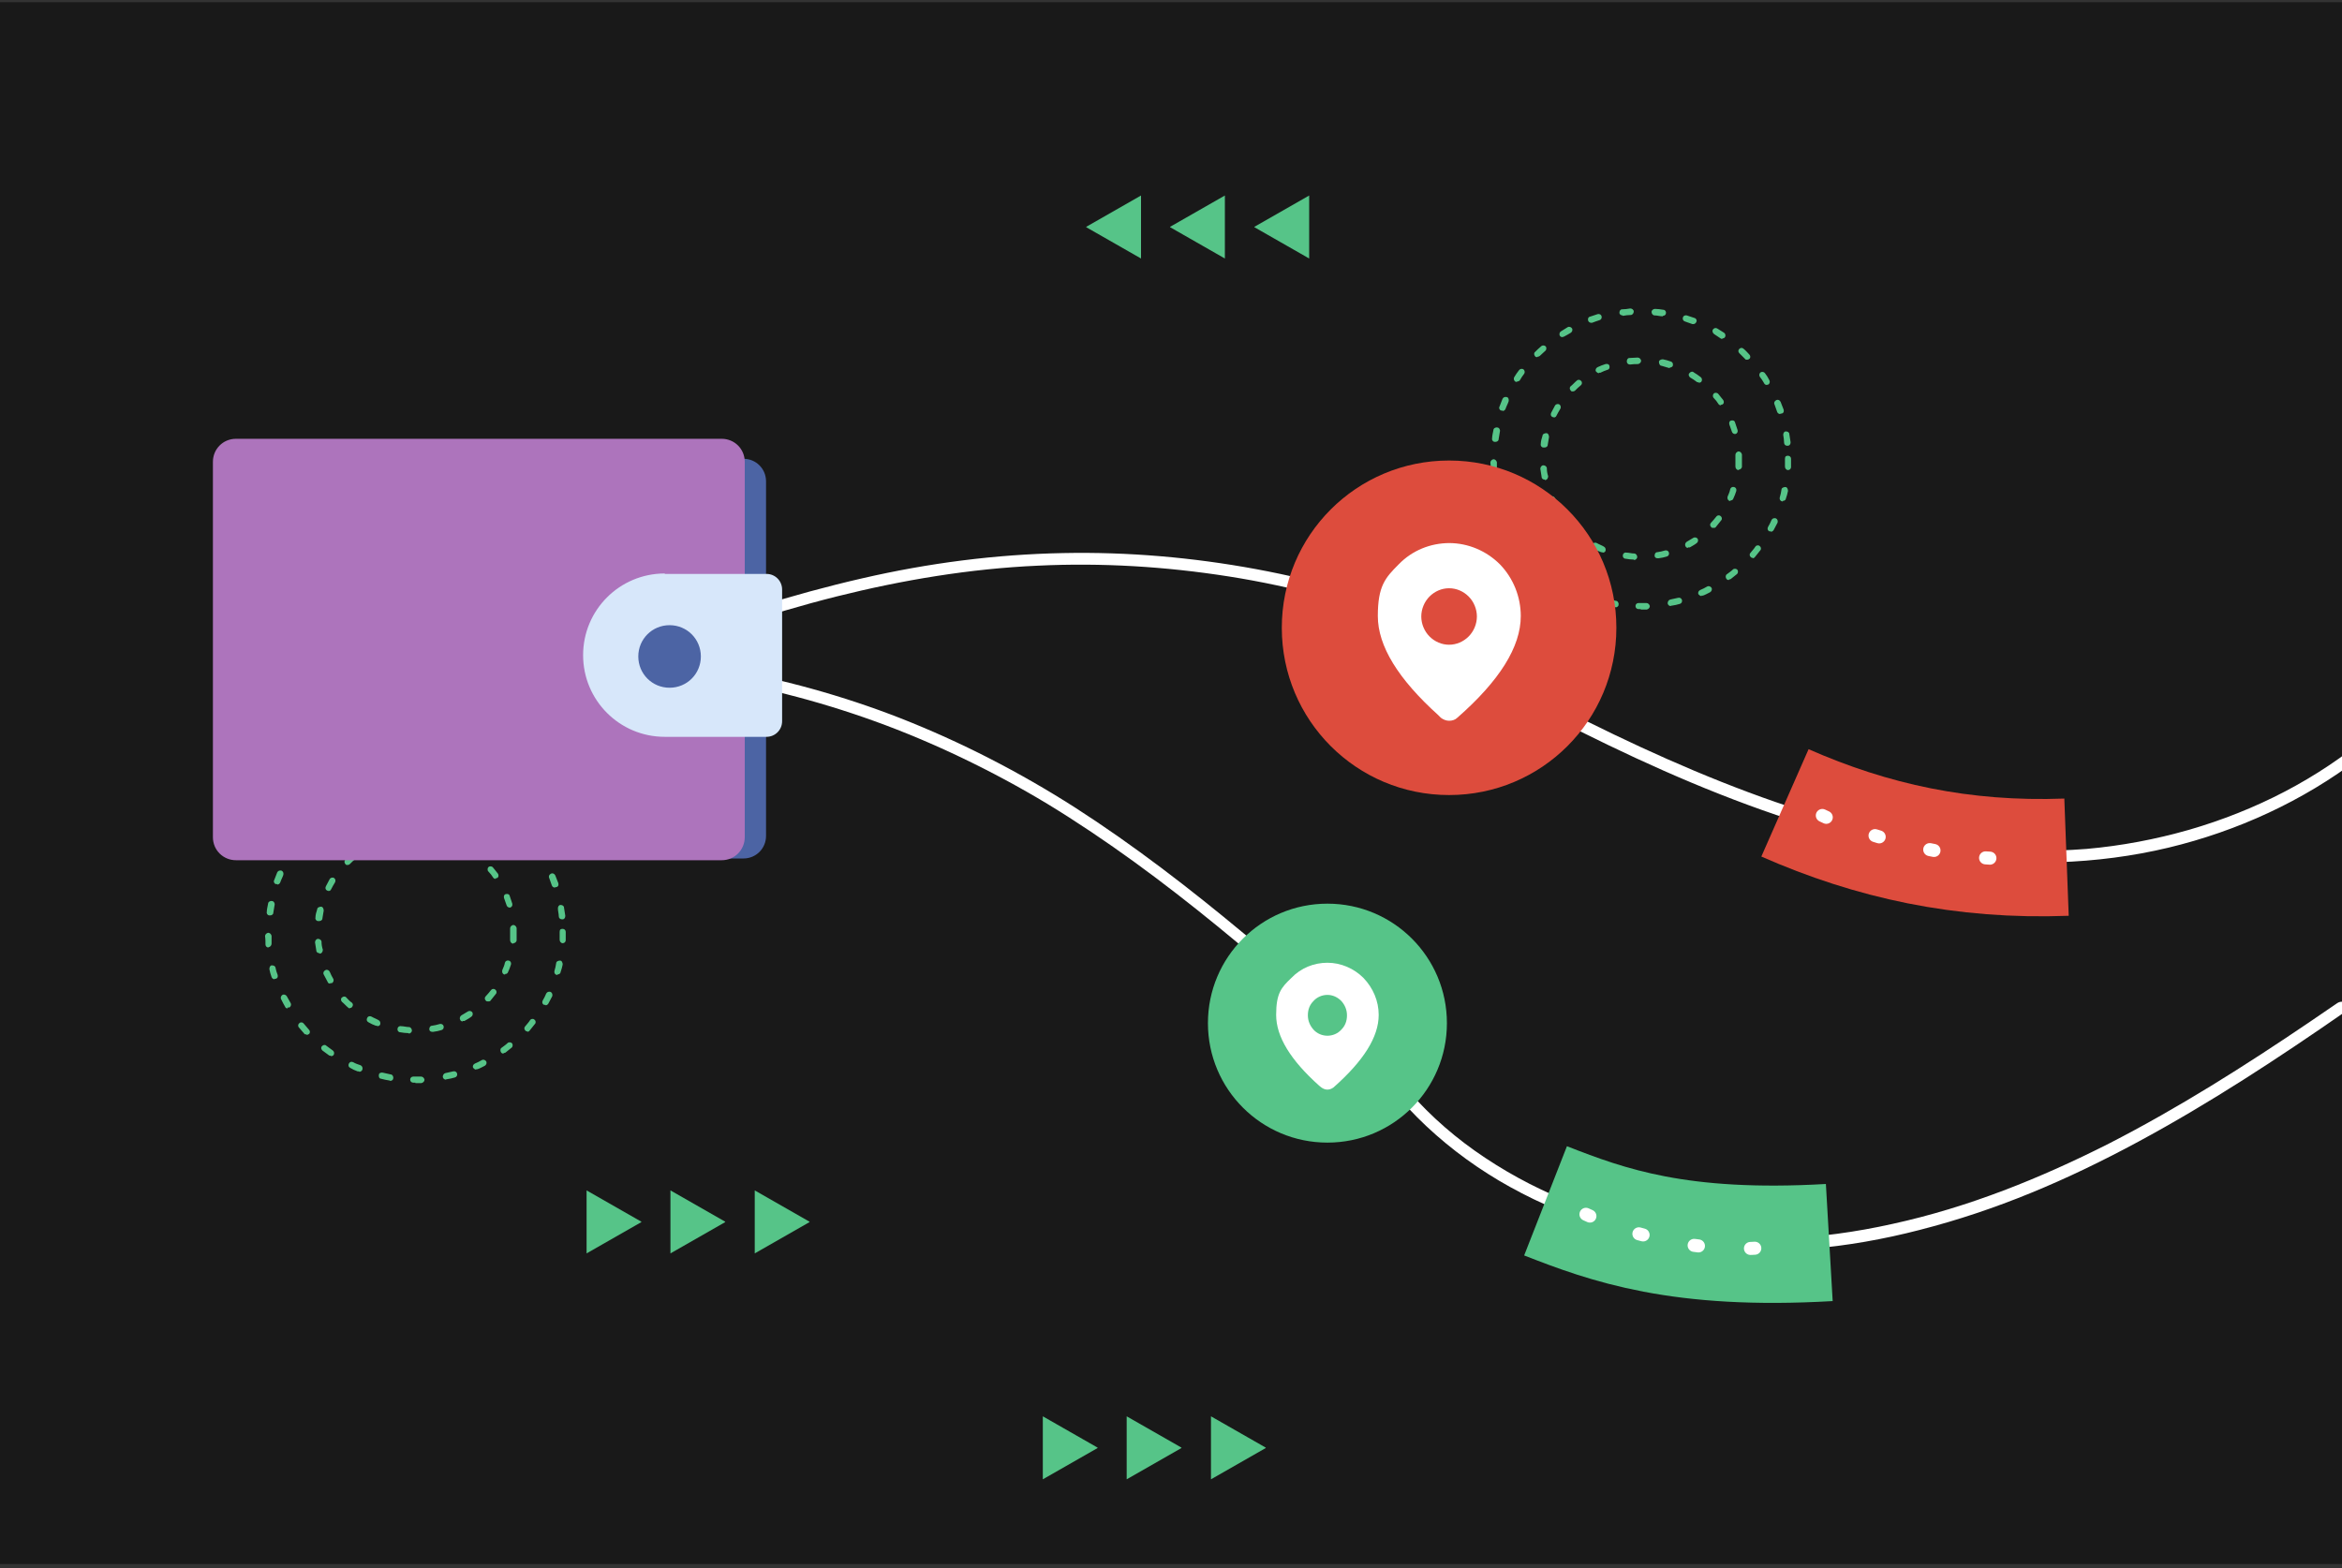 <?xml version="1.0" encoding="UTF-8"?>
<svg id="Layer_1" data-name="Layer 1" xmlns="http://www.w3.org/2000/svg" xmlns:xlink="http://www.w3.org/1999/xlink" version="1.1" viewBox="0 0 539 361">
  <rect x="0" y="0" width="539" height="361" fill="#333333" stroke="none"/>
  <defs>
    <style>
      .cls-1 {
        fill: #d7e7fa;
      }

      .cls-1, .cls-2, .cls-3, .cls-4, .cls-5, .cls-6, .cls-7, .cls-8 {
        stroke-width: 0px;
      }

      .cls-9 {
        clip-path: url(#clippath);
      }

      .cls-2, .cls-10, .cls-11, .cls-12 {
        fill: none;
      }

      .cls-10 {
        stroke: #fff;
        stroke-dasharray: 0 0 1 12;
        stroke-linecap: round;
        stroke-linejoin: round;
        stroke-width: 3px;
      }

      .cls-3 {
        fill: #191919;
      }

      .cls-4 {
        fill: #56c488;
      }

      .cls-13 {
        clip-path: url(#clippath-1);
      }

      .cls-5 {
        fill: #ad74bc;
      }

      .cls-6 {
        fill: #4c64a4;
      }

      .cls-11 {
        stroke: #56c488;
      }

      .cls-11, .cls-12 {
        stroke-miterlimit: 10;
        stroke-width: 27px;
      }

      .cls-12 {
        stroke: #dd4c3d;
      }

      .cls-7 {
        fill: #dd4c3d;
      }

      .cls-8 {
        fill: #fff;
      }
    </style>
    <clipPath id="clippath">
      <rect class="cls-2" y=".5" width="539" height="360"/>
    </clipPath>
    <clipPath id="clippath-1">
      <rect class="cls-2" width="539" height="360"/>
    </clipPath>
  </defs>
  <g class="cls-9">
    <g class="cls-13">
      <g>
        <rect class="cls-3" width="539" height="360"/>
        <path class="cls-4" d="M94,237.8h0c-.6,0-1.3-.1-1.9-.2-.4,0-.7-.4-.6-.8,0-.4.4-.7.8-.6.6,0,1.2.2,1.8.2.4,0,.7.4.7.8,0,.4-.4.7-.7.7ZM99.5,237.5c-.4,0-.7-.2-.7-.6,0-.4.2-.8.6-.8.6-.1,1.2-.2,1.8-.4.4-.1.8.1.9.5.1.4-.1.8-.5.9-.6.2-1.2.3-1.9.4,0,0,0,0-.1,0h0ZM86.8,236.1c0,0-.2,0-.3,0-.6-.2-1.2-.5-1.7-.8-.4-.2-.5-.6-.3-1,.2-.4.6-.5,1-.3.5.3,1.1.5,1.6.8.4.2.5.6.4,1-.1.3-.4.4-.7.4h0ZM106.5,235.1c-.3,0-.5-.1-.6-.4-.2-.4,0-.8.3-1,.5-.3,1-.6,1.5-.9.3-.2.8-.1,1,.2.2.3.1.8-.2,1-.5.4-1.1.7-1.6,1-.1,0-.2,0-.4,0h0ZM80.6,232.1c-.2,0-.3,0-.5-.2-.5-.4-.9-.9-1.4-1.3-.3-.3-.3-.8,0-1,.3-.3.8-.3,1,0,.4.4.8.9,1.3,1.2.3.3.3.7,0,1-.1.2-.3.2-.5.2ZM112.3,230.5c-.2,0-.4,0-.5-.2-.3-.3-.3-.7,0-1,.4-.4.8-.9,1.2-1.4.2-.3.7-.4,1-.1.3.2.4.7.1,1-.4.5-.8,1-1.2,1.5-.1.2-.3.2-.5.2h0ZM76,226.4c-.3,0-.5-.1-.6-.4-.3-.6-.6-1.1-.9-1.7-.2-.4,0-.8.4-1,.4-.2.8,0,1,.4.2.5.5,1.1.8,1.6.2.4,0,.8-.3,1-.1,0-.2,0-.4,0h0ZM116.3,224.3c0,0-.2,0-.3,0-.4-.2-.5-.6-.4-1,.2-.5.5-1.1.6-1.7.1-.4.5-.6.9-.5.4.1.6.5.5.9-.2.6-.4,1.2-.7,1.8-.1.3-.4.4-.7.4ZM73.5,219.4c-.3,0-.7-.2-.7-.6-.1-.6-.2-1.3-.3-1.9,0-.4.3-.8.7-.8.4,0,.8.3.8.7,0,.6.1,1.2.3,1.8,0,.4-.2.8-.6.9,0,0,0,0-.1,0h0ZM118.1,217.2s0,0,0,0c-.4,0-.7-.4-.7-.8,0-.6,0-1.2,0-1.8s0-.6,0-.9c0-.4.3-.7.7-.8.4,0,.7.3.8.7,0,.3,0,.6,0,.9,0,.6,0,1.3,0,1.9,0,.4-.4.7-.7.7h0ZM73.3,212s0,0-.1,0c-.4,0-.7-.4-.6-.8,0-.6.2-1.3.4-1.9,0-.4.5-.6.9-.6.4,0,.6.5.6.9-.1.6-.2,1.2-.3,1.8,0,.4-.4.6-.7.6ZM117.3,208.9c-.3,0-.6-.2-.7-.5-.2-.6-.4-1.1-.6-1.7-.1-.4,0-.8.4-.9.4-.1.8,0,.9.4.2.6.4,1.2.6,1.8.1.4-.1.8-.5.9,0,0-.1,0-.2,0h0ZM75.6,205c-.1,0-.2,0-.3,0-.4-.2-.5-.6-.3-1,.3-.6.6-1.1.9-1.7.2-.3.7-.4,1-.2.3.2.4.7.2,1-.3.5-.6,1-.9,1.6-.1.3-.4.4-.7.4ZM114.1,202.3c-.2,0-.5-.1-.6-.3-.3-.5-.7-1-1.1-1.4-.3-.3-.2-.8,0-1,.3-.3.8-.2,1,0,.4.5.8,1,1.2,1.5.2.3.2.8-.2,1-.1,0-.3.1-.4.1h0ZM80,199.1c-.2,0-.4,0-.5-.2-.3-.3-.3-.8,0-1,.5-.4.9-.9,1.4-1.3.3-.3.8-.2,1,.1.3.3.2.8-.1,1-.5.4-.9.8-1.3,1.2-.1.1-.3.2-.5.2h0ZM108.9,197c-.1,0-.3,0-.4-.1-.5-.3-1-.7-1.5-1-.3-.2-.5-.7-.2-1,.2-.3.7-.5,1-.2.5.3,1.1.7,1.6,1.1.3.2.4.7.2,1-.1.2-.4.3-.6.3ZM86,194.9c-.3,0-.5-.2-.7-.4-.2-.4,0-.8.4-1,.6-.3,1.2-.5,1.8-.7.4-.1.8,0,.9.4.1.4,0,.8-.4.9-.6.2-1.1.4-1.7.7-.1,0-.2,0-.3,0h0ZM102.3,193.7c0,0-.1,0-.2,0-.6-.2-1.1-.3-1.7-.5-.4,0-.6-.5-.6-.9,0-.4.5-.6.9-.6.6.1,1.2.3,1.8.5.4.1.6.5.5.9,0,.3-.4.5-.7.5h0ZM93.1,192.9c-.4,0-.7-.3-.7-.7,0-.4.2-.8.6-.8.6,0,1.3-.1,1.9-.1.4,0,.7.3.8.7,0,.4-.3.7-.7.8-.6,0-1.2,0-1.8.1,0,0,0,0,0,0h0Z"/>
        <path class="cls-4" d="M95.6,249.2c-.2,0-.3,0-.5,0-.4,0-.7-.3-.7-.7,0-.4.3-.7.7-.7h0c.6,0,1.2,0,1.8,0,.4,0,.7.3.8.7,0,.4-.3.7-.7.8-.5,0-1,0-1.4,0h0ZM89.7,248.7s0,0-.1,0c-.6-.1-1.2-.2-1.9-.4-.4,0-.6-.5-.5-.9,0-.4.5-.6.9-.5.6.1,1.2.3,1.8.4.4,0,.7.5.6.9,0,.4-.4.6-.7.6ZM102.6,248.5c-.3,0-.6-.2-.7-.6,0-.4.2-.8.6-.9.6-.1,1.2-.3,1.8-.4.4-.1.8.1.9.5.1.4-.1.8-.5.9-.6.2-1.2.3-1.8.4,0,0-.1,0-.1,0h0ZM82.6,246.6c0,0-.2,0-.3,0-.6-.2-1.2-.5-1.7-.8-.4-.2-.5-.6-.3-1,.2-.4.6-.5,1-.3.5.3,1.1.5,1.7.7.4.2.5.6.4,1-.1.3-.4.5-.7.5h0ZM109.6,246.2c-.3,0-.5-.2-.7-.4-.2-.4,0-.8.4-1,.5-.2,1.1-.5,1.6-.8.4-.2.8,0,1,.3.2.4,0,.8-.3,1-.6.3-1.1.6-1.7.8,0,0-.2,0-.3,0h0ZM76.1,243c-.1,0-.3,0-.4-.1-.5-.4-1-.7-1.5-1.1-.3-.3-.4-.7-.1-1,.3-.3.7-.4,1-.1.5.4,1,.7,1.5,1.1.3.2.4.7.2,1-.1.2-.4.3-.6.3h0ZM115.9,242.5c-.2,0-.4,0-.6-.3-.2-.3-.2-.8.1-1,.5-.4,1-.7,1.4-1.1.3-.3.8-.2,1,0,.3.3.2.8,0,1-.5.4-1,.8-1.5,1.2-.1,0-.3.1-.4.1h0ZM70.5,238.1c-.2,0-.4,0-.5-.2-.4-.5-.8-.9-1.2-1.4-.3-.3-.2-.8.1-1,.3-.3.8-.2,1,.1.4.5.8.9,1.2,1.4.3.3.3.8,0,1-.1.1-.3.2-.5.2ZM121.4,237.4c-.2,0-.3,0-.5-.2-.3-.3-.3-.7,0-1,.4-.5.8-.9,1.1-1.4.2-.3.7-.4,1-.1.3.2.4.7.1,1-.4.5-.8,1-1.2,1.5-.1.2-.4.3-.6.3h0ZM66.2,232.1c-.3,0-.5-.1-.6-.4-.3-.5-.6-1.1-.9-1.7-.2-.4,0-.8.3-1,.4-.2.8,0,1,.3.3.5.6,1.1.9,1.6.2.4,0,.8-.3,1-.1,0-.2,0-.4,0ZM125.5,231.3c-.1,0-.2,0-.3,0-.4-.2-.5-.6-.3-1,.3-.5.6-1.1.8-1.6.2-.4.6-.5,1-.4.4.2.5.6.4,1-.3.6-.6,1.1-.9,1.7-.1.2-.4.4-.6.4h0ZM63.2,225.4c-.3,0-.6-.2-.7-.5-.2-.6-.4-1.2-.5-1.8,0-.4.1-.8.5-.9.4,0,.8.1.9.5.1.6.3,1.2.5,1.7.1.4,0,.8-.5.9,0,0-.1,0-.2,0h0ZM128.3,224.4c0,0-.1,0-.2,0-.4-.1-.6-.5-.5-.9.2-.6.3-1.2.4-1.8,0-.4.5-.6.9-.6.4,0,.6.5.6.9-.1.6-.3,1.2-.5,1.8,0,.3-.4.5-.7.5h0ZM61.8,218.1c-.4,0-.7-.3-.7-.7,0-.6,0-1.3-.1-1.9,0-.4.3-.7.7-.8.4,0,.7.3.8.7,0,.6,0,1.2,0,1.8,0,.4-.3.8-.7.8,0,0,0,0,0,0ZM129.5,217.1h0c-.4,0-.7-.4-.7-.8,0-.6,0-1.2,0-1.8s.3-.7.7-.7.7.3.7.7c0,.6,0,1.3,0,1.9,0,.4-.3.7-.7.7h0ZM129.3,211.6c-.4,0-.7-.3-.7-.7,0-.6-.2-1.2-.2-1.8,0-.4.2-.8.6-.8.4,0,.8.2.8.6.1.6.2,1.2.3,1.9,0,.4-.2.8-.6.8,0,0,0,0,0,0h0ZM62,210.7s0,0,0,0c-.4,0-.7-.4-.6-.8,0-.6.2-1.3.3-1.9,0-.4.5-.7.9-.6.4,0,.7.5.6.9-.1.6-.2,1.2-.3,1.8,0,.4-.4.6-.7.6ZM127.7,204.3c-.3,0-.6-.2-.7-.5-.2-.6-.4-1.1-.6-1.7-.2-.4,0-.8.4-1,.4-.2.8,0,1,.4.2.6.5,1.2.7,1.8.1.4,0,.8-.5.9,0,0-.2,0-.2,0h0ZM63.8,203.5c0,0-.2,0-.3,0-.4-.1-.6-.6-.4-.9.2-.6.5-1.2.7-1.8.2-.4.6-.5,1-.4.4.2.5.6.4,1-.2.6-.5,1.1-.7,1.7-.1.3-.4.5-.7.5ZM124.6,197.6c-.2,0-.5-.1-.6-.4-.3-.5-.6-1-1-1.5-.2-.3-.1-.8.2-1,.3-.2.8-.1,1,.2.4.5.7,1,1,1.6.2.3.1.8-.2,1-.1,0-.3.1-.4.1h0ZM67.1,196.9c-.1,0-.3,0-.4-.1-.3-.2-.4-.7-.2-1,.3-.5.7-1.1,1.1-1.6.2-.3.7-.4,1-.2.3.2.4.7.2,1-.4.5-.7,1-1,1.5-.1.2-.4.3-.6.3h0ZM120.1,191.8c-.2,0-.4,0-.5-.2-.4-.4-.9-.9-1.3-1.3-.3-.3-.3-.7,0-1,.3-.3.7-.3,1,0,.5.4.9.9,1.3,1.3.3.3.3.8,0,1-.1.1-.3.2-.5.2h0ZM71.8,191.2c-.2,0-.4,0-.5-.2-.3-.3-.3-.8,0-1,.4-.4.9-.9,1.4-1.3.3-.3.8-.2,1,0,.3.3.2.8,0,1-.4.4-.9.8-1.3,1.2-.1.1-.3.2-.5.2h0ZM114.4,187c-.1,0-.3,0-.4-.1-.5-.3-1-.7-1.5-1-.3-.2-.5-.7-.3-1,.2-.3.7-.5,1-.3.5.3,1.1.7,1.6,1,.3.2.4.7.2,1-.1.2-.4.3-.6.3h0ZM77.6,186.6c-.2,0-.5-.1-.6-.3-.2-.3-.1-.8.2-1,.5-.3,1.1-.7,1.6-1,.4-.2.8,0,1,.3s0,.8-.3,1c-.5.3-1,.6-1.6.9-.1,0-.3.1-.4.1h0ZM107.8,183.6c0,0-.2,0-.3,0-.6-.2-1.1-.4-1.7-.6-.4-.1-.6-.5-.5-.9.1-.4.5-.6.9-.5.6.2,1.2.4,1.8.6.4.1.6.6.4.9-.1.3-.4.5-.7.5h0ZM84.2,183.3c-.3,0-.6-.2-.7-.5-.1-.4,0-.8.4-.9.6-.2,1.2-.4,1.8-.6.4-.1.8.1.9.5s-.1.8-.5.9c-.6.2-1.2.4-1.7.6,0,0-.2,0-.2,0ZM100.7,181.8s0,0-.1,0c-.6,0-1.2-.2-1.8-.2-.4,0-.7-.4-.7-.8,0-.4.4-.7.8-.7.6,0,1.3.1,1.9.2.4,0,.7.4.6.8,0,.4-.4.6-.7.6ZM91.4,181.6c-.4,0-.7-.3-.7-.6,0-.4.2-.8.6-.8.6,0,1.3-.1,1.9-.2.4,0,.8.3.8.7,0,.4-.3.8-.7.8-.6,0-1.2.1-1.8.2,0,0,0,0,0,0h0Z"/>
        <path class="cls-4" d="M376,128.8h0c-.6,0-1.3-.1-1.9-.2-.4,0-.7-.4-.6-.8,0-.4.4-.7.8-.6.6,0,1.2.2,1.8.2.4,0,.7.4.7.8,0,.4-.4.7-.7.7ZM381.5,128.5c-.4,0-.7-.2-.7-.6,0-.4.2-.8.6-.8.6-.1,1.2-.2,1.8-.4.4-.1.8.1.9.5.1.4-.1.8-.5.9-.6.2-1.2.3-1.9.4,0,0,0,0-.1,0h0ZM368.8,127.1c0,0-.2,0-.3,0-.6-.2-1.2-.5-1.7-.8-.4-.2-.5-.6-.3-1,.2-.4.6-.5,1-.3.5.3,1.1.5,1.6.8.4.2.5.6.4,1-.1.3-.4.4-.7.4h0ZM388.5,126.1c-.3,0-.5-.1-.6-.4-.2-.4,0-.8.3-1,.5-.3,1-.6,1.5-.9.3-.2.8-.1,1,.2.2.3.1.8-.2,1-.5.4-1.1.7-1.6,1-.1,0-.2,0-.4,0h0ZM362.6,123.1c-.2,0-.3,0-.5-.2-.5-.4-.9-.9-1.4-1.3-.3-.3-.3-.8,0-1,.3-.3.8-.3,1,0,.4.4.8.9,1.3,1.2.3.3.3.7,0,1-.1.2-.3.2-.5.2ZM394.3,121.5c-.2,0-.4,0-.5-.2-.3-.3-.3-.7,0-1,.4-.4.8-.9,1.2-1.4.2-.3.7-.4,1-.1.3.2.4.7.1,1-.4.5-.8,1-1.2,1.5-.1.2-.3.2-.5.2h0ZM358,117.4c-.3,0-.5-.1-.6-.4-.3-.6-.6-1.1-.9-1.7-.2-.4,0-.8.4-1,.4-.2.8,0,1,.4.2.5.5,1.1.8,1.6.2.4,0,.8-.3,1-.1,0-.2,0-.4,0h0ZM398.3,115.3c0,0-.2,0-.3,0-.4-.2-.5-.6-.4-1,.2-.5.5-1.1.6-1.7.1-.4.5-.6.9-.5.4.1.6.5.5.9-.2.6-.4,1.2-.7,1.8-.1.3-.4.4-.7.4ZM355.5,110.4c-.3,0-.7-.2-.7-.6-.1-.6-.2-1.3-.3-1.9,0-.4.3-.8.7-.8.4,0,.8.3.8.7,0,.6.1,1.2.3,1.8,0,.4-.2.8-.6.9,0,0,0,0-.1,0h0ZM400.1,108.2s0,0,0,0c-.4,0-.7-.4-.7-.8,0-.6,0-1.2,0-1.8s0-.6,0-.9c0-.4.3-.7.7-.8.4,0,.7.3.8.7,0,.3,0,.6,0,.9,0,.6,0,1.3,0,1.9,0,.4-.4.7-.7.7h0ZM355.3,103s0,0-.1,0c-.4,0-.7-.4-.6-.8,0-.6.2-1.3.4-1.9,0-.4.5-.6.9-.6.4,0,.6.5.6.9-.1.6-.2,1.2-.3,1.8,0,.4-.4.6-.7.6ZM399.3,99.9c-.3,0-.6-.2-.7-.5-.2-.6-.4-1.1-.6-1.7-.1-.4,0-.8.4-.9.4-.1.8,0,.9.4.2.6.4,1.2.6,1.8.1.4-.1.8-.5.9,0,0-.1,0-.2,0h0ZM357.6,96c-.1,0-.2,0-.3,0-.4-.2-.5-.6-.3-1,.3-.6.6-1.1.9-1.7.2-.3.7-.4,1-.2.3.2.4.7.2,1-.3.5-.6,1-.9,1.6-.1.3-.4.4-.7.4ZM396.1,93.3c-.2,0-.5-.1-.6-.3-.3-.5-.7-1-1.1-1.4-.3-.3-.2-.8,0-1,.3-.3.8-.2,1,0,.4.5.8,1,1.2,1.5.2.3.2.8-.2,1-.1,0-.3.1-.4.1h0ZM362,90.1c-.2,0-.4,0-.5-.2-.3-.3-.3-.8,0-1,.5-.4.9-.9,1.4-1.3.3-.3.8-.2,1,.1.3.3.2.8-.1,1-.5.4-.9.8-1.3,1.2-.1.1-.3.2-.5.2h0ZM390.9,88c-.1,0-.3,0-.4-.1-.5-.4-1-.7-1.5-1-.3-.2-.5-.7-.2-1,.2-.3.7-.5,1-.2.5.3,1.1.7,1.6,1.1.3.2.4.7.2,1-.1.2-.4.3-.6.3ZM368,85.9c-.3,0-.5-.2-.7-.4-.2-.4,0-.8.4-1,.6-.3,1.2-.5,1.8-.7.4-.1.8,0,.9.4.1.4,0,.8-.4.9-.6.2-1.1.4-1.7.7-.1,0-.2,0-.3,0h0ZM384.3,84.7c0,0-.1,0-.2,0-.6-.2-1.1-.3-1.7-.5-.4,0-.6-.5-.6-.9,0-.4.5-.6.9-.6.6.1,1.2.3,1.8.5.4.1.6.5.5.9,0,.3-.4.5-.7.5h0ZM375.1,83.9c-.4,0-.7-.3-.7-.7,0-.4.2-.8.6-.8.6,0,1.3-.1,1.9-.1.4,0,.7.3.8.7,0,.4-.3.7-.7.8-.6,0-1.2,0-1.8.1,0,0,0,0,0,0h0Z"/>
        <path class="cls-4" d="M377.6,140.2c-.2,0-.3,0-.5,0-.4,0-.7-.3-.7-.7,0-.4.3-.7.7-.7h0c.6,0,1.2,0,1.8,0,.4,0,.7.3.8.7,0,.4-.3.7-.7.8-.5,0-1,0-1.4,0h0ZM371.7,139.7s0,0-.1,0c-.6-.1-1.2-.2-1.9-.4-.4,0-.6-.5-.5-.9,0-.4.5-.6.9-.5.6.1,1.2.3,1.8.4.4,0,.7.5.6.9,0,.4-.4.6-.7.6ZM384.5,139.5c-.3,0-.6-.2-.7-.6,0-.4.2-.8.6-.9.6-.1,1.2-.3,1.8-.4.4-.1.8.1.9.5.1.4-.1.8-.5.9-.6.2-1.2.3-1.8.4,0,0-.1,0-.2,0h0ZM364.6,137.6c0,0-.2,0-.3,0-.6-.2-1.2-.5-1.7-.8-.4-.2-.5-.6-.3-1,.2-.4.6-.5,1-.3.5.3,1.1.5,1.7.7.4.2.5.6.4,1-.1.3-.4.5-.7.5h0ZM391.6,137.2c-.3,0-.5-.2-.7-.4-.2-.4,0-.8.4-1,.5-.2,1.1-.5,1.6-.8.4-.2.8,0,1,.3.2.4,0,.8-.3,1-.6.3-1.1.6-1.7.8,0,0-.2,0-.3,0h0ZM358.1,134c-.1,0-.3,0-.4-.1-.5-.4-1-.7-1.5-1.1-.3-.3-.4-.7-.1-1,.3-.3.7-.4,1-.1.5.4,1,.7,1.5,1.1.3.2.4.7.2,1-.1.2-.4.3-.6.3h0ZM397.9,133.5c-.2,0-.4,0-.6-.3-.2-.3-.2-.8.1-1,.5-.4,1-.7,1.4-1.1.3-.3.8-.2,1,0,.3.3.2.8,0,1-.5.4-1,.8-1.5,1.2-.1,0-.3.1-.4.1h0ZM352.5,129.1c-.2,0-.4,0-.5-.2-.4-.5-.8-.9-1.2-1.4-.3-.3-.2-.8.1-1,.3-.3.8-.2,1,.1.4.5.8.9,1.2,1.4.3.3.2.8,0,1-.1.1-.3.2-.5.2ZM403.4,128.4c-.2,0-.3,0-.5-.2-.3-.3-.3-.7,0-1,.4-.5.8-.9,1.1-1.4.2-.3.7-.4,1-.1.3.2.4.7.1,1-.4.5-.8,1-1.2,1.5-.1.2-.4.3-.6.3h0ZM348.2,123.1c-.3,0-.5-.1-.6-.4-.3-.5-.6-1.1-.9-1.7-.2-.4,0-.8.3-1,.4-.2.8,0,1,.3.3.5.6,1.1.9,1.6.2.4,0,.8-.3,1-.1,0-.2,0-.4,0ZM407.5,122.3c-.1,0-.2,0-.3,0-.4-.2-.5-.6-.3-1,.3-.5.6-1.1.8-1.6.2-.4.6-.5,1-.4.4.2.5.6.4,1-.3.6-.6,1.1-.9,1.7-.1.2-.4.4-.6.4h0ZM345.2,116.4c-.3,0-.6-.2-.7-.5-.2-.6-.4-1.2-.5-1.8,0-.4.1-.8.5-.9.4,0,.8.1.9.5.1.6.3,1.2.5,1.7.1.4,0,.8-.5.9,0,0-.1,0-.2,0h0ZM410.3,115.4c0,0-.1,0-.2,0-.4-.1-.6-.5-.5-.9.2-.6.3-1.2.4-1.8,0-.4.5-.6.9-.6.4,0,.6.5.6.9-.1.6-.3,1.2-.5,1.8,0,.3-.4.5-.7.5h0ZM343.8,109.1c-.4,0-.7-.3-.7-.7,0-.6,0-1.3-.1-1.9,0-.4.3-.7.7-.8.4,0,.7.3.8.7,0,.6,0,1.2,0,1.8,0,.4-.3.8-.7.8,0,0,0,0,0,0ZM411.5,108.2h0c-.4,0-.7-.4-.7-.8,0-.6,0-1.2,0-1.8s.3-.7.7-.7.7.3.7.7c0,.6,0,1.3,0,1.9,0,.4-.3.7-.7.7h0ZM411.3,102.6c-.4,0-.7-.3-.7-.7,0-.6-.1-1.2-.2-1.8,0-.4.2-.8.6-.8.4,0,.8.2.8.6.1.6.2,1.2.3,1.9,0,.4-.2.8-.7.8,0,0,0,0,0,0h0ZM344,101.7s0,0,0,0c-.4,0-.7-.4-.6-.8,0-.6.2-1.3.3-1.9,0-.4.5-.7.9-.6.4,0,.7.5.6.9-.1.6-.2,1.2-.3,1.8,0,.4-.4.6-.7.6ZM409.7,95.3c-.3,0-.6-.2-.7-.5-.2-.6-.4-1.1-.6-1.7-.2-.4,0-.8.4-1,.4-.2.8,0,1,.4.2.6.5,1.2.7,1.8.1.4,0,.8-.5.9,0,0-.2,0-.2,0h0ZM345.8,94.5c0,0-.2,0-.3,0-.4-.1-.6-.6-.4-.9.2-.6.5-1.2.7-1.8.2-.4.6-.5,1-.4s.5.6.4,1c-.2.6-.5,1.1-.7,1.7-.1.3-.4.5-.7.5ZM406.6,88.6c-.2,0-.5-.1-.6-.4-.3-.5-.6-1-1-1.5-.2-.3-.1-.8.2-1,.3-.2.8-.1,1,.2.4.5.7,1,1,1.6.2.3.1.8-.2,1-.1,0-.3.1-.4.1h0ZM349.1,87.9c-.1,0-.3,0-.4-.1-.3-.2-.4-.7-.2-1,.3-.5.7-1.1,1.1-1.6.2-.3.7-.4,1-.2.3.2.4.7.2,1-.4.5-.7,1-1,1.5-.1.2-.4.3-.6.3h0ZM402.1,82.8c-.2,0-.4,0-.5-.2-.4-.4-.9-.9-1.3-1.3-.3-.3-.3-.7,0-1,.3-.3.7-.3,1,0,.5.4.9.9,1.3,1.3.3.3.3.8,0,1-.1.1-.3.2-.5.2h0ZM353.8,82.2c-.2,0-.4,0-.5-.2-.3-.3-.3-.8,0-1,.4-.4.9-.9,1.4-1.3.3-.3.8-.2,1,0,.3.3.2.8,0,1-.4.4-.9.8-1.3,1.2-.1.1-.3.2-.5.2h0ZM396.4,78c-.1,0-.3,0-.4-.1-.5-.3-1-.7-1.5-1-.3-.2-.5-.7-.3-1,.2-.4.7-.5,1-.3.5.3,1.1.7,1.6,1,.3.2.4.7.2,1-.1.2-.4.3-.6.3h0ZM359.6,77.6c-.2,0-.5-.1-.6-.3-.2-.3-.1-.8.2-1,.5-.3,1.1-.7,1.6-1,.4-.2.8,0,1,.3.2.4,0,.8-.3,1-.5.3-1,.6-1.6.9-.1,0-.3.1-.4.1h0ZM389.8,74.6c0,0-.2,0-.3,0-.6-.2-1.1-.4-1.7-.6-.4-.1-.6-.5-.5-.9.1-.4.5-.6.9-.5.6.2,1.2.4,1.8.6.4.1.6.6.4.9-.1.3-.4.5-.7.5h0ZM366.2,74.3c-.3,0-.6-.2-.7-.5-.1-.4,0-.8.4-.9.6-.2,1.2-.4,1.8-.6.4-.1.8.1.9.5.1.4-.1.8-.5.9-.6.2-1.2.4-1.7.6,0,0-.2,0-.2,0ZM382.7,72.8s0,0-.1,0c-.6,0-1.2-.2-1.8-.2-.4,0-.7-.4-.7-.8,0-.4.4-.7.8-.7.6,0,1.3.1,1.9.2.4,0,.7.4.6.8,0,.4-.4.6-.7.6ZM373.4,72.6c-.4,0-.7-.3-.7-.6,0-.4.2-.8.6-.8.6,0,1.3-.1,1.9-.2.4,0,.8.3.8.7,0,.4-.3.8-.7.8-.6,0-1.2.1-1.8.2,0,0,0,0,0,0h0Z"/>
        <path class="cls-8" d="M571.4,130.9c-4.7,15-14,28-25.9,38.1-12.1,10.3-26.5,17.6-41.7,22-7.7,2.2-15.6,3.7-23.6,4.4-8.7.7-17.4.5-26.1-.4-17.7-1.8-35-6.4-51.6-12.6-16.9-6.3-33.2-14.1-49.1-22.4-2.3-1.2-4.5-2.4-6.8-3.6-.6-.3-1.4-.3-1.9.4-.4.6-.3,1.6.3,1.9,16.6,8.8,33.3,17.2,50.8,24.1,17.5,6.9,34.3,11.8,52.3,14.3,17,2.3,34.3,2,51-2,15.8-3.8,30.9-10.7,43.9-20.6,12.6-9.6,23-22.3,28.9-37.1.7-1.8,1.4-3.7,2-5.6.5-1.7-2-2.6-2.6-.9Z"/>
        <path class="cls-8" d="M311.7,231.7c6.4,14.3,17.1,26.2,30.1,34.8,13.2,8.8,28.4,14.4,44,17,7.9,1.3,15.9,1.8,23.9,1.6,8.7-.3,17.4-1.5,25.9-3.4,17.4-3.8,34-10.5,49.8-18.5,16-8.2,31.3-17.9,46.2-28,2.1-1.4,4.2-2.9,6.3-4.3.6-.4,1.4-.5,1.9.1.4.5.5,1.5-.1,1.9-15.4,10.7-31.1,21-47.6,29.9-16.5,8.9-32.7,15.8-50.3,20.3-16.6,4.3-33.8,6-50.9,3.9-16.1-2-32-7-46-15.3-13.6-8.1-25.4-19.5-33-33.5-.9-1.7-1.8-3.5-2.6-5.3-.7-1.6,1.7-2.8,2.5-1.2Z"/>
        <path class="cls-8" d="M323.5,247c-12.4-10.7-24.6-21.6-37.2-32.1-12.5-10.4-25.3-20.3-39-29.1-12.7-8.1-26.1-15-40.1-20.5-13.3-5.2-27.2-9-41.3-11.5-14-2.5-28.3-3.6-42.6-3.4-1.8,0-3.5,0-5.3.2-1.8,0-1.9,2.8-.1,2.7,14.1-.6,28.3.2,42.3,2.3,14,2.1,27.8,5.6,41.1,10.4,13.3,4.8,27.1,11.4,39.7,19,13.8,8.4,26.7,18,39.2,28.2,12.5,10.2,24.6,21,36.8,31.7,1.5,1.3,3.1,2.7,4.6,4,.6.5,1.3.6,1.9,0,.5-.5.6-1.5,0-1.9Z"/>
        <path class="cls-4" d="M305.5,263c15.2,0,27.5-12.3,27.5-27.5s-12.3-27.5-27.5-27.5-27.5,12.3-27.5,27.5,12.3,27.5,27.5,27.5Z"/>
        <path class="cls-8" d="M305.5,221.6c3.1,0,6.1,1.3,8.3,3.5,2.2,2.3,3.5,5.3,3.5,8.5,0,5.1-3.5,10.6-10.4,16.7-.4.3-.9.5-1.4.5-.5,0-1-.2-1.4-.5l-.5-.4c-6.6-5.9-9.9-11.3-9.9-16.3s1.2-6.3,3.5-8.5c2.2-2.3,5.2-3.5,8.3-3.5ZM305.5,229c-1.2,0-2.4.5-3.2,1.4-.9.9-1.3,2-1.3,3.3s.5,2.4,1.3,3.3c.8.9,2,1.4,3.2,1.4s2.4-.5,3.2-1.4c.9-.9,1.3-2,1.3-3.3s-.5-2.4-1.3-3.3c-.9-.9-2-1.4-3.2-1.4Z"/>
        <path class="cls-4" d="M288.7,52.3l6.3,3.6,6.3,3.6v-14.5l-6.3,3.6-6.3,3.6Z"/>
        <path class="cls-4" d="M269.3,52.3l6.3,3.6,6.3,3.6v-14.5l-6.3,3.6-6.3,3.6Z"/>
        <path class="cls-4" d="M250,52.3l6.3,3.6,6.3,3.6v-14.5l-6.3,3.6-6.3,3.6Z"/>
        <path class="cls-4" d="M147.6,281.3l-6.3,3.6-6.3,3.6v-14.5l6.3,3.6,6.3,3.6Z"/>
        <path class="cls-4" d="M166.9,281.3l-6.3,3.6-6.3,3.6v-14.5l6.3,3.6,6.3,3.6Z"/>
        <path class="cls-4" d="M186.3,281.3l-6.3,3.6-6.3,3.6v-14.5l6.3,3.6,6.3,3.6Z"/>
        <path class="cls-4" d="M252.6,333.3l-6.3,3.6-6.3,3.6v-14.5l6.3,3.6,6.3,3.6Z"/>
        <path class="cls-4" d="M271.9,333.3l-6.3,3.6-6.3,3.6v-14.5l6.3,3.6,6.3,3.6Z"/>
        <path class="cls-4" d="M291.3,333.3l-6.3,3.6-6.3,3.6v-14.5l6.3,3.6,6.3,3.6Z"/>
        <path class="cls-8" d="M99.5,170.2c15.5-5.8,30.8-12,46.2-17.8,15.3-5.7,30.9-11.1,46.8-15.1,15.2-3.8,30.7-6.4,46.4-7.1,14.7-.7,29.4.2,44,2.5,14.6,2.3,28.9,6.2,42.7,11.4,1.7.6,3.4,1.3,5.1,2,1.6.7,2.7-1.8,1.1-2.5-13.8-5.7-28.1-9.9-42.7-12.6-14.6-2.7-29.5-4-44.4-3.7-15.6.3-31,2.3-46.2,5.8-16.2,3.7-31.9,8.8-47.5,14.5-15.6,5.7-30.9,11.9-46.4,17.8-1.9.7-3.9,1.5-5.8,2.2-1.6.6-.7,3.2.9,2.6Z"/>
        <path class="cls-7" d="M333.5,183c21.3,0,38.5-17.2,38.5-38.5s-17.2-38.5-38.5-38.5-38.5,17.2-38.5,38.5,17.2,38.5,38.5,38.5Z"/>
        <path class="cls-8" d="M333.5,125c4.4,0,8.6,1.8,11.7,4.9,3.1,3.2,4.8,7.5,4.8,11.9,0,7.1-4.9,14.9-14.6,23.4-.5.5-1.2.7-1.9.7-.7,0-1.4-.3-1.9-.7l-.6-.6c-9.2-8.3-13.9-15.9-13.9-22.8s1.7-8.8,4.8-11.9c3.1-3.2,7.3-4.9,11.7-4.9ZM333.5,135.4c-1.7,0-3.3.7-4.5,1.9-1.2,1.2-1.9,2.9-1.9,4.6s.7,3.4,1.9,4.6c1.2,1.2,2.8,1.9,4.5,1.9s3.3-.7,4.5-1.9c1.2-1.2,1.9-2.9,1.9-4.6s-.7-3.4-1.9-4.6c-1.2-1.2-2.8-1.9-4.5-1.9Z"/>
        <path class="cls-6" d="M171.1,105.6H59c-2.9,0-5.2,2.3-5.2,5.2v81.6c0,2.9,2.3,5.2,5.2,5.2h112.1c2.9,0,5.2-2.3,5.2-5.2v-81.6c0-2.9-2.3-5.2-5.2-5.2Z"/>
        <path class="cls-5" d="M166.2,101H54.3c-3,0-5.3,2.4-5.3,5.3v86.4c0,3,2.4,5.3,5.3,5.3h111.8c3,0,5.3-2.4,5.3-5.3v-86.4c0-3-2.4-5.3-5.3-5.3Z"/>
        <path class="cls-1" d="M153,132.1h23.4c2,0,3.6,1.6,3.6,3.6v30.3c0,2-1.6,3.6-3.6,3.6h-23.4c-10.4,0-18.8-8.4-18.8-18.8s8.4-18.8,18.8-18.8h0Z"/>
        <path class="cls-6" d="M154.1,158.3c4,0,7.2-3.2,7.2-7.2s-3.2-7.2-7.2-7.2-7.2,3.2-7.2,7.2,3.2,7.2,7.2,7.2Z"/>
        <path class="cls-12" d="M410.8,184.8c20,8.8,40.8,13.4,64.8,12.5"/>
        <path class="cls-10" d="M419.4,187.7c10.7,5.4,36.4,11.9,48.6,9.4"/>
        <path class="cls-11" d="M355.7,276.4c14.3,5.6,30.8,11.6,65.3,9.6"/>
        <path class="cls-10" d="M365,279.5c10.5,5,29.5,10,46,7"/>
      </g>
    </g>
  </g>
</svg>